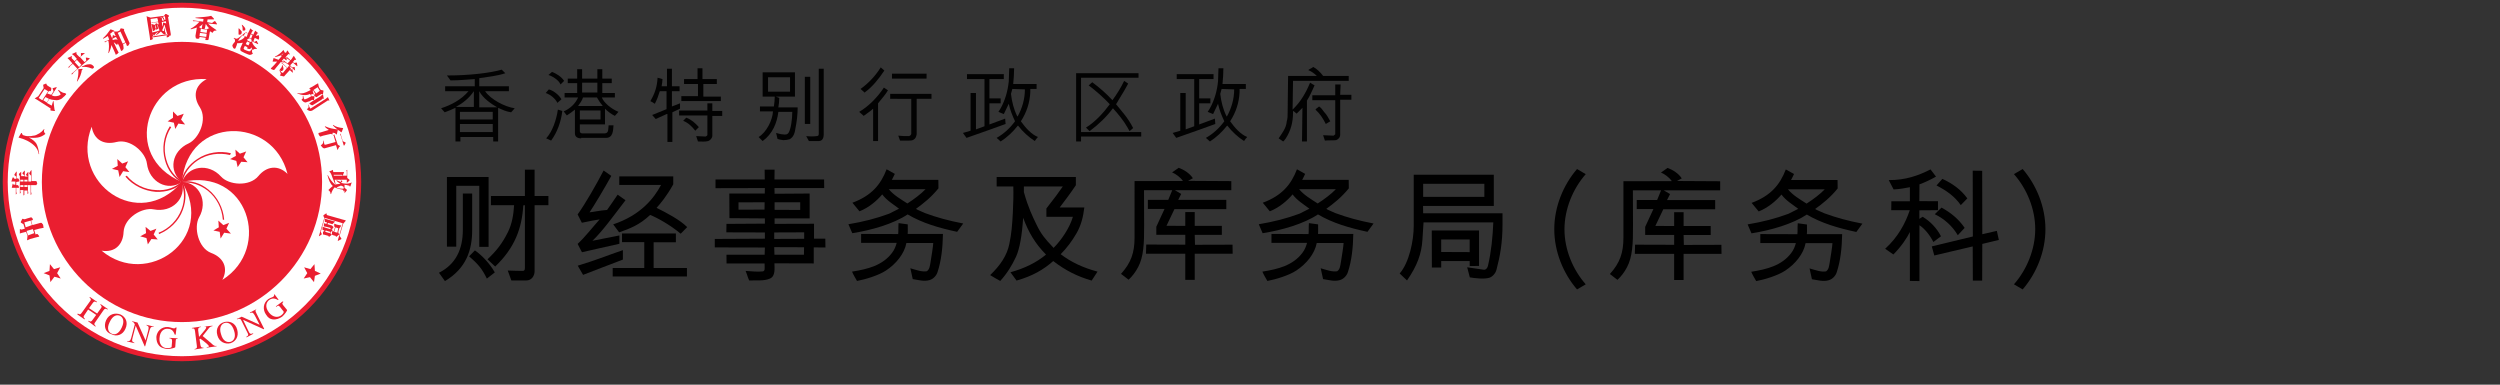 <?xml version="1.0" encoding="utf-8"?>
<!-- Generator: Adobe Illustrator 16.0.0, SVG Export Plug-In . SVG Version: 6.00 Build 0)  -->
<!DOCTYPE svg PUBLIC "-//W3C//DTD SVG 1.1//EN" "http://www.w3.org/Graphics/SVG/1.1/DTD/svg11.dtd">
<svg version="1.1" id="Layer_1" xmlns="http://www.w3.org/2000/svg" xmlns:xlink="http://www.w3.org/1999/xlink" x="0px" y="0px"
	 width="456.354px" height="70.223px" viewBox="0 0 456.354 70.223" enable-background="new 0 0 456.354 70.223"
	 xml:space="preserve">
<rect x="0" y="0" width="456.354" height="70.223" fill="#333333" stroke="none"/>
<g>
	<g>
		<path fill="#EA1E30" stroke="#EA1E30" stroke-miterlimit="10" d="M33.217,1C15.428,1,1,15.427,1,33.217s14.43,32.22,32.219,32.22
			c17.79,0,32.217-14.43,32.217-32.22C65.434,15.427,51.006,1,33.217,1L33.217,1z"/>
		<path fill="#FFFFFF" d="M33.217,65.025c-17.545,0-31.809-14.266-31.809-31.81c0-17.543,14.264-31.807,31.809-31.807
			c17.543,0,31.807,14.264,31.807,31.807C65.025,50.76,50.76,65.025,33.217,65.025L33.217,65.025z"/>
		<path fill="#EA1E30" d="M33.217,58.795c14.1,0,25.575-11.479,25.575-25.578S47.316,7.642,33.217,7.642
			c-14.102,0-25.576,11.477-25.576,25.575C7.641,47.317,19.116,58.795,33.217,58.795L33.217,58.795z"/>
		<path fill="#FFFFFF" d="M33.217,33.217c-11.313-4.754-6.313-19.51,4.509-18.771c-2.213,1.146-2.542,3.198-1.229,5.164
			c1.396,2.215-0.165,5.657-2.05,6.56C31.331,27.56,30.676,31.25,33.217,33.217L33.217,33.217z"/>
		<path fill="#FFFFFF" d="M33.217,33.217c-8.034,9.265-20.494,0-16.479-10.082c0.409,2.459,2.295,3.361,4.509,2.787
			c2.541-0.655,5.328,1.886,5.574,3.936C27.233,33.217,30.594,35.021,33.217,33.217L33.217,33.217z"/>
		<path fill="#FFFFFF" d="M33.217,33.217c6.312,10.494-6.395,19.512-14.675,12.543c2.459,0.41,3.937-1.146,4.019-3.441
			c0.164-2.623,3.441-4.509,5.492-4.101C31.413,38.874,34.036,36.251,33.217,33.217L33.217,33.217z"/>
		<path fill="#FFFFFF" d="M33.217,33.217c11.969-2.786,16.559,12.053,7.378,17.871c1.146-2.213,0.164-4.098-2.052-4.918
			c-2.377-0.9-3.194-4.673-2.213-6.477C38.054,36.742,36.331,33.299,33.217,33.217L33.217,33.217z"/>
		<path fill="#FFFFFF" d="M33.217,33.217c1.064-12.215,16.641-12.051,19.265-1.475c-1.722-1.724-3.854-1.396-5.328,0.408
			c-1.64,1.969-5.411,1.642-6.804,0.083C38.054,29.692,34.282,30.265,33.217,33.217L33.217,33.217z"/>
		<polygon fill="#EA1E30" points="32.562,22.56 31.988,23.544 31.741,22.396 30.594,22.15 31.577,21.495 31.577,20.347 
			32.398,21.166 33.545,20.756 33.054,21.823 33.79,22.724 		"/>
		<polygon fill="#EA1E30" points="22.889,30.512 23.625,31.414 22.479,31.25 21.823,32.315 21.576,31.086 20.429,30.84 
			21.494,30.265 21.412,29.036 22.315,29.856 23.379,29.446 		"/>
		<polygon fill="#EA1E30" points="27.479,42.153 28.544,41.743 28.053,42.809 28.79,43.711 27.643,43.629 26.987,44.612 
			26.74,43.465 25.593,43.135 26.658,42.563 26.576,41.416 		"/>
		<polygon fill="#EA1E30" points="39.94,41.497 39.858,40.267 40.759,41.087 41.824,40.677 41.332,41.743 42.153,42.644 
			40.923,42.48 40.267,43.547 40.104,42.317 38.955,42.07 		"/>
		<polygon fill="#EA1E30" points="43.137,29.365 41.989,29.036 43.054,28.463 42.973,27.314 43.792,28.052 44.941,27.643 
			44.448,28.709 45.186,29.609 44.037,29.529 43.383,30.512 		"/>
		<path fill="#EA1E30" d="M33.298,33.052c-1.394-0.736-2.459-2.131-2.949-3.934c-0.574-1.97-0.246-4.183,0.899-5.902l-0.246-0.165
			c-1.146,1.805-1.476,4.02-0.9,6.147c0.492,1.887,1.64,3.361,3.113,4.1L33.298,33.052L33.298,33.052z"/>
		<path fill="#EA1E30" d="M33.136,33.135c-1.066,1.066-2.788,1.724-4.675,1.56c-2.049-0.082-4.017-1.065-5.326-2.625l-0.246,0.166
			c1.393,1.64,3.441,2.623,5.572,2.787c1.888,0.082,3.689-0.491,4.839-1.641L33.136,33.135L33.136,33.135z"/>
		<path fill="#EA1E30" d="M33.054,33.299c0.654,1.396,0.735,3.197,0.082,4.919c-0.738,1.969-2.295,3.525-4.184,4.264l0.083,0.247
			c1.967-0.819,3.607-2.378,4.345-4.429c0.656-1.804,0.656-3.688-0.08-5.165L33.054,33.299L33.054,33.299z"/>
		<path fill="#EA1E30" d="M33.217,33.382c1.558-0.247,3.277,0.327,4.673,1.395c1.639,1.313,2.623,3.197,2.787,5.329h0.244
			c-0.162-2.132-1.229-4.183-2.867-5.493c-1.478-1.229-3.279-1.723-4.918-1.478L33.217,33.382L33.217,33.382z"/>
		<path fill="#EA1E30" d="M42.153,27.969c-2.049-0.491-4.345-0.163-6.148,1.065c-1.64,1.065-2.706,2.624-2.949,4.181l0.246,0.082
			c0.244-1.557,1.312-3.032,2.785-4.017c1.724-1.147,3.854-1.477,5.903-0.983L42.153,27.969L42.153,27.969z"/>
		<polygon fill="#EA1E30" points="10.427,49.859 11.083,50.843 9.936,50.514 9.198,51.498 9.033,50.269 7.968,49.859 9.033,49.449 
			9.115,48.219 9.854,49.122 11.001,48.793 		"/>
		<polygon fill="#EA1E30" points="56.089,49.859 55.433,50.843 56.58,50.596 57.319,51.498 57.483,50.35 58.548,49.94 
			57.483,49.449 57.401,48.219 56.662,49.122 55.516,48.793 		"/>
		<path fill="#EA1E30" d="M14.198,57.236c0.41,0.246,0.492,0.164,0.737-0.161l1.476-2.052c0.246-0.325,0.246-0.41-0.082-0.735
			l0.082-0.082l1.313,0.899l-0.082,0.082c-0.41-0.246-0.492-0.164-0.738,0.164l-0.656,0.901l1.478,0.981l0.654-0.899
			c0.246-0.328,0.246-0.41-0.083-0.737l0.083-0.082l1.313,0.901L19.61,56.5c-0.41-0.246-0.492-0.164-0.738,0.164l-1.475,2.131
			c-0.247,0.328-0.247,0.41,0.082,0.738l-0.082,0.082l-1.313-0.984l0.082-0.082c0.409,0.246,0.492,0.164,0.737-0.164l0.656-0.901
			L16.084,56.5l-0.654,0.981c-0.246,0.328-0.246,0.41,0.083,0.737l-0.083,0.082L14.116,57.4L14.198,57.236L14.198,57.236z"/>
		<path fill="#EA1E30" d="M19.363,58.467c0.574-1.229,1.722-1.393,2.624-1.065c0.902,0.41,1.476,1.396,0.902,2.625
			c-0.492,1.146-1.642,1.476-2.542,0.983C19.281,60.679,18.87,59.615,19.363,58.467L19.363,58.467z M22.232,59.779
			c0.574-1.229,0.165-1.887-0.327-2.133c-0.574-0.246-1.312-0.08-1.885,1.147c-0.575,1.147-0.247,1.886,0.409,2.131
			C20.92,61.172,21.657,61.01,22.232,59.779L22.232,59.779z"/>
		<path fill="#EA1E30" d="M28.053,59.698c-0.328-0.082-0.574-0.082-0.738,0.573l-0.82,2.948h-0.082l-1.64-3.77l0,0l-0.574,2.213
			c-0.164,0.573-0.082,0.737,0.329,0.901v0.082l-1.313-0.328v-0.082c0.41,0.082,0.574,0,0.738-0.573l0.656-2.459
			c-0.164-0.328-0.246-0.41-0.492-0.492V58.63l0.984,0.246l1.475,3.279l0,0l0.492-1.886c0.164-0.655,0-0.737-0.328-0.901v-0.082
			l1.313,0.328V59.698L28.053,59.698z"/>
		<path fill="#EA1E30" d="M32.48,61.828c-0.247,0-0.41,0-0.41,0.409l-0.082,1.146c0,0.084-0.82,0.33-1.476,0.33
			c-0.574-0.084-1.229-0.246-1.56-0.739c-0.246-0.326-0.409-0.735-0.409-1.476c0.082-0.983,0.901-1.885,2.133-1.804
			c0.572,0.082,0.818,0.246,1.064,0.246c0.082,0,0.246,0,0.328-0.164h0.164l-0.164,1.312h-0.164
			c-0.164-0.409-0.41-1.063-1.229-1.063c-0.574-0.082-1.477,0.246-1.559,1.722c-0.082,1.065,0.492,1.803,1.396,1.803
			c0.408,0,0.818-0.08,0.818-0.243l0.082-0.983c0-0.492-0.082-0.492-0.492-0.574v-0.082l1.478,0.082L32.48,61.828L32.48,61.828z"/>
		<path fill="#EA1E30" d="M37.235,59.615l1.558-0.164v0.082c-0.328,0.082-0.49,0.082-0.818,0.571l-0.983,1.229l1.557,1.313
			c0.41,0.41,0.657,0.571,0.984,0.492v0.079l-1.803,0.248v-0.084c0.328-0.079,0.41-0.079,0.41-0.164
			c0-0.161-0.656-0.735-0.902-0.899l-0.656-0.491l-0.164,0.082l0.164,1.063c0.082,0.409,0.164,0.493,0.574,0.493v0.08l-1.64,0.246
			v-0.08c0.408-0.084,0.49-0.166,0.408-0.655l-0.326-2.623c-0.082-0.492-0.164-0.492-0.574-0.492V59.86l1.639-0.245v0.079
			c-0.41,0.084-0.492,0.166-0.492,0.576l0.163,1.23c1.148-1.312,1.313-1.558,1.313-1.722C37.646,59.615,37.481,59.615,37.235,59.615
			L37.235,59.615L37.235,59.615z"/>
		<path fill="#EA1E30" d="M39.694,61.254c-0.41-1.312,0.328-2.213,1.229-2.459c0.901-0.246,2.051,0.082,2.379,1.396
			c0.326,1.229-0.247,2.132-1.229,2.459C41.087,62.894,40.022,62.402,39.694,61.254L39.694,61.254z M42.727,60.351
			c-0.41-1.312-1.148-1.558-1.724-1.394c-0.572,0.164-1.064,0.819-0.654,2.051c0.328,1.229,1.063,1.558,1.722,1.394
			C42.645,62.238,43.137,61.582,42.727,60.351L42.727,60.351z"/>
		<path fill="#EA1E30" d="M46.989,56.336c-0.328,0.164-0.491,0.328-0.164,0.899l1.396,2.789l-0.083,0.08l-3.771-1.722l0,0
			l0.983,2.052c0.247,0.573,0.41,0.573,0.818,0.409l0.082,0.08l-1.229,0.656l-0.08-0.081c0.409-0.246,0.492-0.328,0.164-0.899
			l-1.147-2.298c-0.328-0.161-0.41-0.161-0.654,0l-0.082-0.081l0.899-0.41l3.279,1.478l0,0l-0.901-1.722
			c-0.328-0.573-0.492-0.573-0.818-0.409l-0.082-0.082l1.229-0.656L46.989,56.336L46.989,56.336z"/>
		<path fill="#EA1E30" d="M51.743,55.105c-0.164,0.166-0.328,0.246-0.082,0.574l0.737,0.901c0.082,0.082-0.41,0.817-0.902,1.229
			c-0.491,0.33-1.063,0.573-1.722,0.491c-0.492-0.082-0.819-0.245-1.229-0.901c-0.572-0.817-0.572-2.049,0.41-2.787
			c0.492-0.325,0.819-0.325,0.984-0.489c0,0,0.164-0.166,0.082-0.328l0.082-0.082l0.738,0.983l-0.082,0.08
			c-0.41-0.245-0.984-0.489-1.642,0c-0.41,0.328-0.899,1.147,0,2.298c0.656,0.817,1.56,0.981,2.214,0.491
			c0.328-0.246,0.574-0.573,0.41-0.739l-0.574-0.736c-0.326-0.409-0.408-0.327-0.735-0.082l-0.083-0.082l1.229-0.901L51.743,55.105
			L51.743,55.105z"/>
		<path fill="#EA1E30" d="M7.886,41.087c0-0.081-0.082-0.164-0.164-0.245c-0.082-0.164-0.165-0.164-0.165-0.164s-0.082,0-0.164,0
			l-0.574,0.164l-0.902,0.245l0,0l0,0l-0.244-0.82l0,0l0,0l0.246-0.082c0.083,0,0.083-0.081,0.083-0.164
			c0-0.082-0.083-0.163-0.164-0.246c-0.082-0.081-0.164-0.164-0.244-0.081l-0.574,0.164l-0.492,0.163c-0.082,0-0.246,0-0.328-0.082
			c0,0,0,0-0.082,0c0,0,0,0-0.082,0.082l-0.246,0.491v0.082c0,0,0,0,0.082,0.082l0.41,0.245l0,0l0,0l0.246,0.82l0,0l0,0
			l-0.574,0.164c-0.082,0-0.164,0-0.246-0.081c0,0,0,0-0.083,0l0,0v0.817c0.083-0.081,0.246-0.081,0.492-0.164l0.656-0.163l0,0l0,0
			l0.246,0.736l0,0l0,0l-0.082,0.82c0.164-0.083,0.409-0.164,0.574-0.246l0.899-0.245l0.656-0.165h0.082c0,0,0,0,0-0.082
			s-0.082-0.162-0.165-0.245c-0.082-0.163-0.164-0.163-0.164-0.163s-0.082,0-0.164,0l-0.162,0.084l0,0l0,0L6.246,41.99l0,0l0,0
			l0.902-0.246l0.819-0.164C7.886,41.252,7.886,41.169,7.886,41.087C7.968,41.169,7.968,41.169,7.886,41.087L7.886,41.087z
			 M4.689,41.497L4.689,41.497L4.689,41.497l-0.246-0.9l0,0l0,0l1.148-0.328l0,0l0,0l0.244,0.818l0,0l0,0L4.689,41.497L4.689,41.497
			z M6.246,42.563L6.246,42.563L6.246,42.563L5.1,42.973l0,0l0,0l-0.246-0.82l0,0l0,0l1.146-0.326l0,0l0,0L6.246,42.563
			L6.246,42.563z"/>
		<path fill="#FFFFFF" d="M3.048,35.43L3.048,35.43L3.048,35.43L3.048,35.43L3.048,35.43z"/>
		<path fill="#EA1E30" d="M5.263,35.267L5.263,35.267C5.181,35.267,5.181,35.267,5.263,35.267L5.263,35.267L5.263,35.267z"/>
		<path fill="#FFFFFF" d="M5.836,35.43L5.836,35.43L5.836,35.43L5.836,35.43L5.836,35.43z"/>
		<path fill="#FFFFFF" d="M4.526,35.594L4.526,35.594L4.526,35.594L4.526,35.594L4.526,35.594z"/>
		<path fill="#EA1E30" d="M3.787,35.267L3.787,35.267L3.787,35.267L3.787,35.267L3.787,35.267z"/>
		<path fill="#EA1E30" d="M2.394,33.627L2.394,33.627L2.394,33.627z"/>
		<path fill="#EA1E30" d="M2.476,33.627L2.476,33.627L2.476,33.627z"/>
		<path fill="#EA1E30" d="M2.968,31.25L2.968,31.25L2.968,31.25z"/>
		<path fill="#EA1E30" d="M3.459,33.135C3.541,33.135,3.541,33.052,3.459,33.135c0.082-0.162,0.082-0.245,0-0.325
			c0-0.083-0.082-0.166-0.082-0.166l-0.082-0.081H3.048l0,0l0,0v-1.229l0,0l0,0c0,0,0,0-0.08,0L2.64,31.826c0,0,0,0,0,0.081
			c0,0,0,0,0,0.083l0.328,0.245l0,0l0,0v0.408l0,0l0,0H2.64l0,0l0,0L2.475,32.4c0,0,0,0-0.082,0c0,0,0,0-0.082,0l-0.246,0.735
			c0.082,0,0.409,0,0.409,0h0.328l0,0l0,0v0.574l0,0l0,0H2.476l0,0l0,0c-0.082-0.082-0.082-0.164-0.082-0.164l0,0H2.312
			l-0.164,0.738c0.082,0,0.41,0,0.41,0h0.328l0,0l0,0v1.229l0.164-0.165c0-0.164-0.082-0.245-0.082-0.327v-0.737l0,0l0,0h0.244
			h0.246l0,0c0,0,0,0,0-0.082s0-0.164-0.082-0.246c-0.082-0.163-0.082-0.163-0.082-0.163H3.213H2.968l0,0l0,0v-0.575l0,0l0,0
			L3.459,33.135L3.459,33.135z"/>
		<path fill="#EA1E30" d="M2.394,32.398L2.394,32.398L2.394,32.398z"/>
		<path fill="#EA1E30" d="M4.362,31.168L4.362,31.168L4.362,31.168z"/>
		<path fill="#EA1E30" d="M6.739,33.299c0-0.082-0.082-0.246-0.164-0.246h-0.41h-0.41l0,0l0,0v-1.967l0,0c0,0,0,0-0.082,0
			l-0.326,0.492c0,0,0,0,0,0.082c0,0,0,0,0,0.082l0.326,0.325l0,0l0,0v1.065l0,0l0,0H5.181l0,0l0,0v-1.721l0,0l0,0c0,0,0,0-0.082,0
			l-0.328,0.41v0.08c0,0,0,0,0,0.083l0.328,0.246l0,0l0,0l0,0l0,0l0,0H4.526l0,0l0,0V31.25c0-0.082,0-0.082,0-0.082s0,0-0.082,0
			l-0.328,0.41c0,0,0,0,0,0.082c0,0,0,0,0,0.082l0.328,0.245l0,0l0,0v0.163l0,0l0,0H3.869l0,0l0,0v-0.736c0-0.082,0-0.082,0-0.082
			l0,0l-0.41,0.41c0,0,0,0,0,0.082c0,0,0,0,0,0.081l0.164,0.245l0,0l0,0v3.197l0.164-0.164c0-0.081-0.082-0.245-0.082-0.327v-0.164
			l0,0l0,0H4.28l0,0l0,0v0.983l0.164-0.083c0-0.163,0-0.326,0-0.409v-0.409l0,0l0,0h0.574l0,0l0,0v0.655l0.164-0.163
			c0-0.164-0.082-0.328-0.082-0.492v-0.982l0,0l0,0h0.492l0,0l0,0v1.803l0.162-0.163c0-0.163-0.082-0.327-0.082-0.409v-1.229l0,0
			l0,0h0.492h0.41c0.082,0,0.082,0,0.082,0s0,0,0-0.083C6.821,33.627,6.821,33.463,6.739,33.299L6.739,33.299z M3.705,33.135V32.81
			l0,0l0,0H4.28l0,0l0,0v0.325l0,0l0,0H3.705L3.705,33.135L3.705,33.135L3.705,33.135z M4.28,34.119H3.705l0,0l0,0v-0.328l0,0l0,0
			H4.28l0,0l0,0V34.119L4.28,34.119L4.28,34.119L4.28,34.119z M4.444,33.135V32.81l0,0l0,0h0.574l0,0l0,0v0.325l0,0l0,0H4.444
			L4.444,33.135L4.444,33.135L4.444,33.135z M5.017,34.119H4.444l0,0l0,0v-0.328l0,0l0,0h0.574l0,0l0,0L5.017,34.119L5.017,34.119
			L5.017,34.119L5.017,34.119z"/>
		<path fill="#EA1E30" d="M5.263,25.101L5.263,25.101L5.263,25.101c0.572,0.082,1.146,0.082,1.639,0s0.984-0.328,1.394-0.656
			c-0.244-0.245-0.326-0.49-0.244-0.736c0,0,0-0.083,0.08-0.083l-0.08-0.081c-0.246,0.247-0.41,0.491-0.574,0.574
			c-0.164,0.163-0.328,0.246-0.656,0.408C6.574,24.691,6.246,24.773,6,24.773c-0.246,0.082-0.572,0.082-0.9,0.082
			s-0.574-0.082-0.819-0.164c-0.083,0-0.165-0.082-0.247-0.246c0-0.163-0.082-0.163-0.082-0.163h-0.08l-0.492,0.819
			c0.082,0,0.164,0.082,0.246,0.082c0.328,0.082,0.82,0.246,1.313,0.491c0.492,0.246,0.981,0.574,1.393,0.984
			c0.411,0.409,0.656,0.899,0.738,1.475h0.082c-0.085-0.737-0.249-1.393-0.495-1.883C6.41,25.84,5.918,25.429,5.263,25.101
			L5.263,25.101L5.263,25.101L5.263,25.101L5.263,25.101z"/>
		<path fill="#EA1E30" d="M9.362,20.427L9.362,20.427L9.362,20.427z"/>
		<path fill="#EA1E30" d="M10.182,16.084L10.182,16.084L10.182,16.084z"/>
		<path fill="#EA1E30" d="M12.067,17.149c0-0.081,0-0.081-0.082-0.081c0,0-0.082,0-0.164-0.082c-0.246,0-0.574-0.163-0.82-0.327
			c-0.082-0.082-0.164-0.164-0.328-0.246l-0.08,0.082c0.162,0.164,0.326,0.409,0.49,0.737l0,0l0,0l0,0
			c-0.083,0.081-0.165,0.164-0.41,0.246c-0.245,0.081-0.49,0.081-0.654,0.081c-0.247,0-0.41-0.081-0.574-0.163l0,0l0,0L10.345,16
			c0-0.082,0-0.082,0-0.082s0,0-0.082,0s-0.574,0.164-0.574,0.164h-0.08c0,0,0,0,0,0.082l0,0l0,0l0.164,0.492l0,0l0,0l-0.41,0.655
			l0,0l0,0c-0.246-0.081-0.492-0.164-0.738-0.245l0,0l0,0l0.328-0.491l0,0l0,0l0.164,0.082c0,0,0.082,0,0.164-0.082
			c0-0.082,0.083-0.164,0.083-0.328s0-0.246-0.083-0.246l-0.41-0.245l-0.246-0.165c-0.082-0.081-0.082-0.164-0.164-0.245l0,0l0,0
			c0,0,0,0,0-0.083H8.378L7.97,15.426c0,0-0.082,0-0.082,0.083v0.081l0.082,0.492l0,0l0,0l-0.984,1.477l0,0l0,0l-0.656,0.409
			c0.164,0.083,0.328,0.163,0.574,0.327l2.295,1.478c0.082,0.082,0.082,0.082,0,0.245c0,0.083,0,0.083,0,0.083s0,0,0.082,0.081
			l0.656,0.083h0.082v-0.083c-0.082-0.081-0.082-0.409-0.165-0.9l-0.082-0.82H9.69c-0.082,0.246-0.164,0.574-0.246,0.82l0,0l0,0
			l-0.902-0.492l0,0l0,0l0.492-0.736l0,0l0,0c0.164,0.08,0.41,0.163,0.574,0.163c0.246,0,0.492,0.081,0.738,0.081
			s0.49-0.081,0.654-0.164c0.246-0.08,0.41-0.245,0.574-0.409c0.164-0.163,0.328-0.244,0.328-0.326l0.082-0.083
			C12.067,17.313,12.067,17.232,12.067,17.149L12.067,17.149z M7.723,18.297L7.723,18.297l-0.656-0.409l0,0l0,0l1.063-1.64l0,0l0,0
			l0.656,0.41l0,0l0,0L7.723,18.297L7.723,18.297L7.723,18.297z M8.951,18.052l-0.41,0.654l0,0l0,0l-0.654-0.41l0,0l0,0l0.408-0.573
			l0,0l0,0C8.46,17.805,8.623,17.885,8.951,18.052L8.951,18.052L8.951,18.052L8.951,18.052z"/>
		<path fill="#EA1E30" d="M13.87,9.443L13.87,9.443L13.87,9.443z"/>
		<path fill="#EA1E30" d="M16.411,10.674L16.411,10.674C16.411,10.592,16.411,10.592,16.411,10.674
			C16.411,10.592,16.411,10.592,16.411,10.674c-0.082-0.082-0.656-0.164-0.656-0.164s0,0-0.082,0v0.083l0.082,0.491l0,0l0,0
			l-0.326,0.247l0,0l0,0l-0.82-0.903l0,0l0,0l0.902-0.736l0,0l0,0c0,0,0,0-0.083,0h-0.575c0,0,0,0-0.082,0c0,0,0,0,0,0.083l0,0l0,0
			v0.491l0,0l0,0l-0.246,0.164l0,0l0,0l-0.492-0.492c-0.08-0.085-0.08-0.166-0.08-0.248s0-0.082,0-0.164c0,0,0,0-0.082,0
			l-0.737,0.327c0.08,0.083,0.163,0.165,0.408,0.329l0.492,0.573l0,0l0,0l-0.41,0.41l0,0l0,0l-0.49-0.492
			c-0.082-0.082-0.082-0.164,0-0.327c0,0,0,0,0-0.083h-0.082l-0.737,0.328c0.082,0.082,0.164,0.164,0.327,0.328l0.572,0.655l0,0l0,0
			l-0.818,0.738h0.246c0.083-0.166,0.165-0.247,0.247-0.33l0.408-0.326l0,0l0,0l0.819,0.9l0,0l0,0L12.97,13.54h0.246
			c0.081-0.082,0.162-0.246,0.244-0.328L16.411,10.674L16.411,10.674z M13.624,11.33L13.624,11.33L13.624,11.33l0.41-0.41l0,0l0,0
			l0.82,0.9l0,0l0,0l-0.41,0.41l0,0l0,0L13.624,11.33L13.624,11.33z"/>
		<path fill="#EA1E30" d="M15.019,12.558l-0.738,0.083c0.082,0.654,0,1.395-0.246,2.212h0.082c0.492-0.735,0.738-1.476,0.819-2.049
			l0,0l0,0l0.165-0.163C15.101,12.641,15.101,12.641,15.019,12.558L15.019,12.558L15.019,12.558z"/>
		<path fill="#EA1E30" d="M17.15,12.231c0-0.083-0.082-0.164-0.164-0.247c-0.164-0.163-0.41-0.326-0.819-0.243
			c-0.328,0-0.736,0.163-1.229,0.407v0.083c0.574-0.083,1.146,0,1.722,0.246c0.164,0.081,0.246,0.081,0.328,0
			C17.15,12.394,17.15,12.314,17.15,12.231L17.15,12.231z"/>
		<path fill="#EA1E30" d="M19.116,7.722L19.116,7.722L19.116,7.722L19.116,7.722L19.116,7.722z"/>
		<path fill="#EA1E30" d="M21.084,9.853L21.084,9.853L21.084,9.853z"/>
		<path fill="#EA1E30" d="M23.625,7.804l-0.328-0.738L22.643,5.59c0-0.083,0-0.165,0-0.165c0-0.082,0.082-0.082,0-0.082
			c0,0,0,0-0.082-0.083l-0.41-0.08c-0.082,0-0.082,0-0.082,0s-0.082,0-0.082,0.08l0,0l0,0l-0.164,0.332l0,0l0,0l-0.41,0.164l0,0l0,0
			h-0.656c0.082,0.082,0.164,0.245,0.164,0.41l0.164,0.328v0.081h-0.082L20.675,6.41c-0.082,0-0.082,0-0.082,0s0,0,0,0.083
			L20.51,6.903l0,0l0,0h-0.082l0,0l0,0L20.1,6.165l0,0l0,0C20.346,6,20.428,5.919,20.51,5.836c0.083-0.081,0.083-0.081,0.083-0.081
			s0.082,0,0.162,0c0.082,0,0.082,0,0.082-0.083v-0.08l0,0l-0.654-0.248c-0.41,0.574-0.82,1.148-1.396,1.64l0.082,0.083
			c0.328-0.164,0.574-0.327,0.82-0.492l0,0l0,0l0.246,0.655l0,0l0,0l-0.901,0.41l0.164,0.082c0.164-0.082,0.246-0.164,0.328-0.245
			l0.246-0.083l0,0l0,0c0.164,0.655,0.164,1.395,0,2.295h0.082c0.246-0.491,0.41-0.983,0.492-1.477l0,0l0,0l0,0l0,0l0,0l0.49,1.064
			l0.246,0.574v0.083c0,0,0.083,0.083,0.165,0c0.082,0,0.164-0.083,0.246-0.164c0.082-0.164,0.164-0.164,0.164-0.164v-0.08
			l-0.082-0.083l-0.328-0.654l-0.49-1.065l0,0l0,0l0,0l0,0l0,0c0,0,0.081,0.083,0.162,0.083c0.082,0.083,0.164,0.163,0.246,0.245
			c0.082,0.081,0.164,0.164,0.246,0.081l0.082-0.081c0-0.083,0-0.083,0-0.163l0,0l0,0l0,0l0,0l0,0l0.328,0.654l0.246,0.656
			c0,0.082,0.082,0.082,0.082,0.082s0,0,0.082,0c0.083,0,0.083-0.082,0.165-0.164c0.082-0.081,0.164-0.164,0.164-0.246
			c0-0.081,0-0.081,0-0.164L22.48,8.051l0,0l0,0l0.492-0.245l0,0l0,0l0.164,0.49c0,0,0,0.083,0.082,0.083c0,0,0,0,0.082,0
			c0.081,0,0.164-0.083,0.245-0.247C23.625,7.968,23.707,7.887,23.625,7.804L23.625,7.804z M21.494,7.313L21.494,7.313L21.494,7.313
			L21.494,7.313c-0.164-0.165-0.41-0.165-0.899,0l0,0l0,0l-0.083-0.246l0,0l0,0l0.654-0.327l0,0l0,0L21.494,7.313L21.494,7.313
			L21.494,7.313L21.494,7.313z M22.889,7.722l-0.492,0.245l0,0l0,0L21.494,6l0,0l0,0l0.492-0.245l0,0l0,0L22.889,7.722L22.889,7.722
			L22.889,7.722L22.889,7.722z"/>
		<path fill="#EA1E30" d="M20.675,6.41L20.675,6.41L20.675,6.41z"/>
		<path fill="#EA1E30" d="M31.167,6.165l-0.49-3.034l0,0l0,0l0.165-0.164V2.885c0,0,0-0.083-0.082-0.083l-0.41-0.245h-0.082h-0.082
			l-0.247,0.328l0,0l0,0L27.48,3.213l0,0l0,0l-0.738-0.246c0.083,0.246,0.083,0.41,0.083,0.492l0.492,3.114L27.4,7.229v0.083h0.082
			c0.082,0,0.164-0.083,0.246-0.083c0.164-0.083,0.164-0.083,0.164-0.164V6.984L27.81,6.656l0,0l0,0l2.624-0.41l0,0l0,0V6.41V6.74
			c0,0,0,0,0,0.081h0.082c0,0,0.082,0,0.246-0.081c0.164-0.083,0.164-0.165,0.164-0.246C31.249,6.656,31.167,6.165,31.167,6.165
			L31.167,6.165z M30.267,3.87L30.267,3.87l0.082,0.408l0,0l0,0l-0.574-0.163c0,0.328-0.082,0.573-0.082,0.737l0,0l0,0l0,0l0,0l0,0
			c-0.082-0.082-0.082-0.409-0.164-0.818l0,0l0,0L30.267,3.87L30.267,3.87L30.267,3.87z M29.693,3.05l0.41-0.083l0,0l0,0
			l0.083,0.574v0.083h-0.083l-0.164-0.083l0,0l0,0c0-0.082,0-0.082,0-0.164c0-0.081-0.082-0.164-0.164-0.164
			C29.857,3.131,29.775,3.131,29.693,3.05L29.693,3.05L29.693,3.05L29.693,3.05L29.693,3.05L29.693,3.05L29.693,3.05z M29.118,3.214
			L29.118,3.214L29.118,3.214L29.118,3.214l0.41-0.083h0.083v0.083l0,0c0.082,0.083,0.164,0.164,0.164,0.246
			s0.082,0.164,0.164,0.164l0,0l0,0l-0.082,0.164l0,0l0,0h-0.246l0,0l0,0l-0.083-0.41l0,0l0,0c0.083-0.081,0.083-0.081,0.083-0.164
			l0,0H29.118L29.118,3.214L29.118,3.214L29.118,3.214z M27.561,4.115L27.479,3.46l0,0l0,0l1.229-0.164l0,0l0,0l0.082,0.245
			l0.082,0.41l0,0l0,0L27.561,4.115L27.561,4.115L27.561,4.115L27.561,4.115z M30.594,6.41L27.971,6.82l0,0l0,0l-0.083-0.654l0,0
			l0,0l0,0l0,0l0,0c0,0.081,0.083,0.081,0.083,0.164c0.082,0.081,0.082,0.164,0.082,0.164s0,0,0.082,0c0,0,0.082,0,0.082-0.083
			c0-0.082,0.08-0.164,0.162-0.245l0.656-0.493v-0.08c-0.41,0.164-0.818,0.245-1.229,0.328l0,0l0,0l-0.246-1.722V4.115h0.082
			l0.082,0.083c0.164-0.083,0.247-0.083,0.328-0.083l0.818-0.081l0,0l0,0l0.082,0.326v0.083h-0.081l-0.246-0.165h-0.082
			c0,0,0,0-0.083,0l0,0l0,0l-0.164,0.247l0,0l0,0h-0.162l0,0l0,0l-0.492-0.165c0,0.083,0.082,0.247,0.082,0.328l0.082,0.493
			l0.082,0.409c0,0.081,0,0.081,0,0.081s0,0,0.083,0c0,0,0.082,0,0.164-0.081C28.218,5.508,28.3,5.508,28.3,5.508s0,0,0-0.083V5.262
			l0,0l0,0h0.08l0,0l0,0v0.163l0,0c0,0,0,0,0.082,0c0,0,0.083,0,0.246-0.082C28.79,5.26,28.872,5.26,28.872,5.18L28.79,4.934
			l-0.082-0.41l0,0l0,0l0.082-0.082l0,0v0.082c0.082,0.41,0.164,0.736,0.328,0.983l0,0l0,0c-0.246,0.328-0.492,0.737-0.818,0.984
			l0,0c0.408-0.164,0.736-0.41,1.063-0.738l0,0l0,0c0.164,0.164,0.247,0.245,0.41,0.41c0.164,0.081,0.246,0.081,0.328,0.081
			c0.083,0,0.165-0.081,0.165-0.164s0-0.083-0.082-0.164c-0.082-0.082-0.082-0.163-0.082-0.327c0-0.083,0-0.329-0.082-0.573l0,0
			c-0.082,0.49-0.082,0.573-0.082,0.573s0,0.081-0.082,0.081h-0.082c0,0-0.082,0-0.164-0.164l0,0l0,0
			c0.082-0.247,0.246-0.49,0.327-0.9l0,0l0,0l0.082-0.083l0,0l0,0L30.594,6.41L30.594,6.41L30.594,6.41L30.594,6.41z M28.544,5.181
			L28.544,5.181h-0.165l0,0l0,0l-0.082-0.574l0,0l0,0h0.082l0,0l0,0L28.544,5.181L28.544,5.181L28.544,5.181z"/>
		<path fill="#EA1E30" d="M28.708,4.198L28.708,4.198L28.708,4.198z"/>
		<path fill="#EA1E30" d="M27.725,4.279L27.725,4.279L27.725,4.279L27.725,4.279L27.725,4.279z"/>
		<path fill="#EA1E30" d="M28.708,4.198L28.708,4.198L28.708,4.198z"/>
		<path fill="#EA1E30" d="M38.955,3.46L38.955,3.46L38.955,3.46z"/>
		<path fill="#EA1E30" d="M37.972,4.279L37.972,4.279L37.972,4.279l1.558,0.165c0.082,0,0.082,0,0.082,0l0,0V4.361l-0.328-0.49
			c0,0,0,0-0.082,0h-0.083l-0.41,0.328l0,0l0,0l-0.9-0.164l0,0l0,0l0.082-0.493l0,0l0,0c0.082,0,0.246,0,0.49,0
			c0.246,0,0.41,0,0.492,0s0.082,0,0.082,0h0.082c0,0,0,0,0-0.082c0,0,0,0,0-0.083l-0.492-0.491
			c-0.572,0.164-1.557,0.245-2.867,0.328v0.083c0.408,0.081,0.9,0.081,1.476,0.164l0,0l0,0l-0.082,0.492l0,0l0,0l-1.886-0.247
			l0.083,0.165c0.082,0,0.246,0,0.491,0l0.654,0.082l0,0l0,0c-0.41,0.491-0.9,0.9-1.64,1.312l0.082,0.083
			c0.574-0.164,0.899-0.246,1.064-0.327l0,0V5.1l-0.082,0.492l-0.163,0.982l0.08,0.409l0,0c0,0,0.083,0,0.165,0.083
			c0.082,0,0.246,0,0.328,0c0.082-0.083,0.164-0.083,0.164-0.083V6.74l0,0l0,0l1.148,0.163l0,0l0,0l-0.08,0.327
			c0,0,0,0.083,0.082,0.083s0.164,0,0.328,0s0.164-0.083,0.164-0.083l0.082-0.41l0.164-0.983c0-0.082,0-0.082,0.082-0.082
			c0.08,0,0.08,0,0.08,0l0,0l0,0C38.627,5.919,38.791,6,38.791,6c0.082-0.164,0.164-0.245,0.246-0.328
			c0.082-0.081,0.165-0.081,0.328-0.081h0.082l0.082-0.083C38.955,5.099,38.381,4.771,37.972,4.279L37.972,4.279z M37.726,6.165
			L37.644,6.74l0,0l0,0l-1.229-0.165l0,0l0,0L36.496,6l0,0l0,0L37.726,6.165L37.726,6.165L37.726,6.165L37.726,6.165z M37.808,5.427
			L37.726,6l0,0l0,0l-1.147-0.164l0,0l0,0l0.082-0.573l0,0l0,0L37.808,5.427L37.808,5.427L37.808,5.427L37.808,5.427z M38.218,5.181
			L38.218,5.181L38.218,5.181L38.218,5.181c-0.164,0-0.164,0-0.164,0l0,0l0,0l0,0l-0.246,0.163l0,0l0,0l-1.148-0.163l0,0l0,0
			l-0.328-0.246l0,0l0,0c0.247-0.164,0.492-0.328,0.657-0.574l0,0l0,0l0,0l0,0l0,0l-0.083,0.328l-0.082,0.574l0,0l0,0
			c0,0,0,0,0.082,0c0.083,0,0.246,0,0.328,0c0.164,0,0.164-0.081,0.164-0.081l0.083-0.41l0.082-0.41l0,0l0,0l0,0l0,0l0,0
			C37.726,4.608,37.89,4.935,38.218,5.181L38.218,5.181L38.218,5.181L38.218,5.181z"/>
		<path fill="#FFFFFF" d="M46.251,9.526L46.251,9.526L46.251,9.526L46.251,9.526L46.251,9.526z"/>
		<path fill="#EA1E30" d="M47.4,6.903L47.4,6.903L47.4,6.903z"/>
		<path fill="#EA1E30" d="M47.236,7.722L47.236,7.722L47.236,7.722z"/>
		<path fill="#EA1E30" d="M47.236,6.493C47.236,6.493,47.236,6.41,47.236,6.493C47.154,6.41,47.154,6.41,47.154,6.41l-0.328,0.164
			l0,0l0,0h-0.082l0,0l0,0l0.164-0.409c0,0,0.082-0.083,0.165-0.083c0.082,0,0.082,0,0.082,0s0,0-0.082-0.083L46.58,5.59
			c0,0.081-0.165,0.328-0.165,0.328l-0.164,0.41l0,0l0,0l-0.408-0.164l0,0l0,0l0.162-0.41c0,0,0.082-0.083,0.164-0.083
			s0.082,0,0.082,0s0,0-0.082-0.081l-0.491-0.41c0,0.08-0.164,0.409-0.164,0.409L45.267,6.08l0,0l0,0l-0.492-0.246L44.859,6
			c0.082,0,0.246,0.083,0.328,0.083h0.082l0,0l0,0L45.023,6.74l0,0l0,0l-0.574-0.246l0,0l0,0l0.328-0.41L44.694,6
			c-0.328,0.246-0.574,0.493-0.901,0.739c-0.328,0.244-0.49,0.327-0.572,0.327s-0.165,0-0.328-0.083
			c-0.082,0-0.082-0.081-0.164-0.081l-0.082,0.081c0.164,0.083,0.246,0.246,0.246,0.329c0,0.082,0,0.164,0,0.245
			c0,0.083-0.082,0.164-0.246,0.329c-0.082,0.163-0.165,0.244-0.165,0.244c-0.082,0.083-0.082,0.247,0,0.41
			c0.083,0.164,0.083,0.247,0.247,0.328c0.164,0.083,0.246,0,0.327-0.245c0.083-0.164,0.083-0.246,0.165-0.41
			c0-0.164,0.082-0.246,0.082-0.326l0,0l0,0c0.326,0,0.654,0,0.899-0.083h0.083v0.083l-0.41,0.9c0,0.081,0,0.164,0,0.327
			s0.164,0.246,0.328,0.327c0.164,0.083,0.328,0.165,0.492,0.247c0.41,0.164,0.738,0.329,0.902,0.329s0.408-0.083,0.572-0.246
			c-0.164-0.164-0.164-0.329-0.164-0.41c0-0.082,0-0.246,0.082-0.327l-0.082-0.083c0,0-0.08,0.083-0.162,0.164
			c-0.082,0.083-0.164,0.163-0.164,0.246c-0.082,0-0.164,0-0.246,0c-0.083,0-0.246-0.083-0.492-0.163
			c-0.247-0.083-0.41-0.164-0.41-0.246c-0.082-0.083-0.082-0.164,0-0.246l0.164-0.328l0,0l0,0l0.492,0.246l0,0l0,0L45.105,8.79l0,0
			c0,0,0,0,0.082,0.081c0.082,0,0.164,0.083,0.328,0.083s0.246-0.083,0.246-0.083l0.082-0.245V8.542v0.083
			c0.082,0.164,0.162,0.328,0.326,0.491c0.164-0.164,0.41-0.246,0.656-0.164l0.082-0.083C46.415,8.46,46.088,8.05,46.008,7.64V7.558
			l0,0l1.064,0.492c0,0,0,0,0.082,0l0,0l0,0l-0.247-0.492c0-0.081,0-0.081,0-0.081s0,0-0.082,0l0,0l0,0l-0.41,0.164l0,0l0,0
			l-0.163-0.083l0,0l0,0l0.247-0.655l0,0l0,0l0.656,0.327c0.082,0,0.082,0,0.082,0l0,0c0,0,0,0,0-0.083
			C47.4,6.903,47.236,6.493,47.236,6.493L47.236,6.493z M43.464,7.477L43.464,7.477L43.464,7.477c0.164-0.329,0.41-0.656,0.82-1.065
			l0,0l0,0v0.083c0.082,0,0.164,0,0.246,0.081l0.164,0.083l0,0l0,0C44.53,7.067,44.037,7.313,43.464,7.477L43.464,7.477z
			 M45.596,7.804l-0.247,0.49l0,0l0,0L44.858,8.05l0,0l0,0l0.246-0.492l0,0l0,0L45.596,7.804L45.596,7.804L45.596,7.804
			L45.596,7.804z M45.923,7.23c0,0.164,0,0.247,0,0.41l0,0l0,0h-0.244l0,0l0,0l-0.492-0.246l0,0l0,0L45.104,7.23l0,0l0,0
			c0,0,0.082-0.083,0.41-0.246l0,0l0,0L45.923,7.23L45.923,7.23L45.923,7.23L45.923,7.23z M46.087,6.41l-0.244,0.655l0,0l0,0
			l-0.328-0.164l0,0l0,0l0.246-0.656l0,0l0,0L46.087,6.41L46.087,6.41L46.087,6.41L46.087,6.41z"/>
		<path fill="#EA1E30" d="M44.284,5.262c0,0.163,0,0.328,0.082,0.328s0.164,0,0.246,0c0.082-0.083,0.164-0.083,0.164-0.165
			c0.083-0.163-0.082-0.49-0.574-0.9H44.12l0.082,0.246C44.284,4.935,44.284,5.099,44.284,5.262L44.284,5.262z"/>
		<path fill="#EA1E30" d="M43.546,5.837c0,0.329,0,0.41,0,0.41c0,0.083,0.082,0.083,0.082,0.083c0.083,0,0.164,0,0.246,0
			c0.082-0.083,0.164-0.164,0.246-0.246c0-0.083,0-0.164,0-0.328c-0.082-0.083-0.246-0.329-0.492-0.573h-0.082
			C43.546,5.427,43.546,5.673,43.546,5.837L43.546,5.837z"/>
		<path fill="#FFFFFF" d="M53.957,12.804L53.957,12.804L53.957,12.804z"/>
		<path fill="#EA1E30" d="M53.384,13.379L53.384,13.379L53.384,13.379z"/>
		<path fill="#FFFFFF" d="M54.121,10.756L54.121,10.756L54.121,10.756z"/>
		<path fill="#FFFFFF" d="M54.284,11.984L54.284,11.984L54.284,11.984z"/>
		<path fill="#EA1E30" d="M54.203,11.493C54.203,11.493,54.203,11.411,54.203,11.493c-0.082-0.083-0.082-0.083-0.082-0.083l0,0l0,0
			l-0.41,0.083l0,0l0,0l-0.244-0.164l0,0l0,0l0.326-0.41l0,0l0,0h0.164c0,0,0,0,0.082,0v-0.083l-0.41-0.654
			c-0.082,0.082-0.325,0.491-0.325,0.491L53.056,11l0,0l0,0L52.4,10.426v0.247c0.082,0.083,0.164,0.083,0.246,0.164l0.328,0.246l0,0
			l0,0l-0.492,0.492l0,0l0,0l-0.738-0.574v0.247c0.082,0.083,0.246,0.083,0.328,0.164l0.738,0.492l0,0l0,0l-0.165,0.244
			l-0.164,0.246l0,0l0,0l-1.066-0.982v0.164c0.082,0,0.165,0.083,0.247,0.165l0.737,0.653l0,0l0,0l-0.737,0.901h-0.082
			c0,0-0.083,0-0.165-0.082s-0.164-0.164-0.328-0.409l-0.082,0.083c0.082,0.08,0.082,0.162,0.164,0.326
			c0.082,0.082,0.082,0.164,0.082,0.246s-0.082,0.164-0.164,0.328c0.082,0,0.328,0.081,0.328,0.081s0.165,0,0.247,0.083
			c0.164,0,0.246,0,0.327-0.164l0.902-0.983l0,0l0,0l0.572,0.491l0,0l0,0c0,0,0,0,0-0.082l-0.08-0.491v-0.081h-0.082l-0.329,0.163
			l0,0l0,0l-0.164,0.083l0,0l0,0l0.164-0.165l0,0l0,0c0.164,0,0.164,0,0.164,0s0,0,0-0.081l-0.328-0.657l0,0l0,0l0,0l0,0l0,0
			l1.064,0.903l0,0l0,0l0,0c0-0.083-0.083-0.573-0.083-0.573s0,0,0-0.083c0,0,0,0-0.082,0L53.3,12.315l0,0l0,0l-0.329-0.409l0,0l0,0
			l0.49-0.493l0,0l0,0l0.738,0.655h0.082c0,0,0,0,0-0.083L54.203,11.493L54.203,11.493z"/>
		<path fill="#EA1E30" d="M52.81,9.772L52.81,9.772L52.81,9.772z"/>
		<polygon fill="#EA1E30" points="51.907,11.411 51.907,11.411 51.825,11.411 		"/>
		<path fill="#EA1E30" d="M51.252,11.33L51.252,11.33l0.656,0.081V11.33l-0.492-0.164l0,0l0,0l0.41-0.492l0,0l0,0l0.41,0.327
			c0.082,0,0.082,0,0.082,0s0,0,0-0.081v-0.41c0,0,0,0,0-0.083c0,0,0,0-0.082,0l0,0l0,0l-0.247,0.165l0,0l0,0l0,0l0,0l0,0
			l0.656-0.738l0,0l0,0l0.165,0.083c0,0,0,0,0.082,0V9.853l-0.41-0.654c-0.082,0.082-0.246,0.327-0.246,0.409H51.99l0,0l0,0
			l-0.246-0.492c-0.41,0.492-0.9,0.902-1.558,1.229v0.081c0.328-0.081,0.736-0.163,1.064-0.327l0,0l0,0l0.164,0.164l0,0l0,0
			l-0.572,0.655l0,0l0,0l-0.901-0.328c0,0.082-0.165,0.574-0.165,0.574v0.082h0.082c0.083,0,0.165,0,0.246,0h0.41h0.082l0,0
			l-0.574,0.656l-0.492,0.49l-0.082,0.083v0.081c0.082,0.083,0.164,0.083,0.327,0.164c0.165,0.081,0.247,0.081,0.328,0l0.329-0.408
			L51.252,11.33L51.252,11.33L51.252,11.33z M51.334,10.099L51.334,10.099L51.334,10.099c0-0.081,0.082-0.081,0.328-0.327l0,0l0,0
			h0.082l0,0l0,0l-0.328,0.327l0,0l0,0H51.334L51.334,10.099z"/>
		<path fill="#EA1E30" d="M51.17,12.887c0.082,0.08,0.164,0.08,0.246,0.08s0.165-0.08,0.247-0.163
			c0.082-0.082,0.082-0.163,0.082-0.327c0-0.083-0.082-0.329-0.164-0.573h-0.083c0,0.163-0.082,0.41-0.246,0.573
			C51.006,12.722,51.006,12.804,51.17,12.887L51.17,12.887z"/>
		<path fill="#FFFFFF" d="M59.121,17.969L59.121,17.969L59.121,17.969z"/>
		<path fill="#EA1E30" d="M59.86,17.722c-0.082,0.083-0.246,0.163-0.41,0.329l-2.705,1.722c-0.082,0.082-0.165,0-0.165-0.082
			c-0.082-0.083-0.164-0.246-0.246-0.573h-0.081c0.082,0.164,0.082,0.327,0.082,0.409c0,0.081-0.082,0.246-0.328,0.41
			c0.328,0.328,0.656,0.41,0.984,0.245l2.787-1.804c0.082-0.083,0.164-0.083,0.247,0l0,0h0.082c0,0,0,0,0-0.083L59.86,17.722
			L59.86,17.722z"/>
		<path fill="#EA1E30" d="M58.793,17.149L58.793,17.149L58.793,17.149z"/>
		<path fill="#EA1E30" d="M56.99,18.216L56.99,18.216L56.99,18.216l0.246,0.081h0.082c0,0,0,0,0-0.081l0.082-0.492v-0.08
			c0,0,0-0.083-0.082-0.083h-0.41l0,0l0,0l-0.164-0.246l0,0l0,0l0.246-0.164l0,0l0,0l0.164,0.083h0.083c0,0,0,0,0-0.083
			l-0.164-0.572l0,0l0,0l0.082-0.082l0,0l0,0l0.41,0.654l0,0l0,0l-0.246,0.164l0,0c0,0,0,0,0,0.083c0,0,0.082,0.082,0.164,0.163
			c0.164,0.083,0.164,0.163,0.246,0.163h0.083l0,0l0,0l0.328-0.244l0.41-0.246c0.082-0.083,0.244-0.083,0.326,0h0.083
			c0,0,0,0,0-0.083l0.082-0.49v-0.082c0,0,0-0.082-0.082-0.082l-0.408-0.082l0,0l0,0l-0.328-0.492l0,0l0,0l-0.164-0.735
			c-0.082,0.08-0.246,0.163-0.41,0.244l-0.656,0.409l-0.492,0.246c0,0,0,0,0,0.082l0,0c0,0.082,0.082,0.164,0.247,0.246l0,0l0,0
			l-0.328,0.164c-0.326,0.163-0.654,0.328-0.982,0.409c-0.41,0.082-0.738,0.082-1.148,0v0.082c0.82,0.328,1.642,0.41,2.295,0.081
			l0,0l0,0l0.246,0.41l0,0l0,0c-0.246,0.163-0.492,0.246-0.735,0.409c-0.41,0.163-0.41,0.163-0.492,0.163s-0.082,0-0.082-0.08
			c-0.083-0.083-0.083-0.246-0.165-0.573h-0.082c0,0.244,0,0.408,0,0.49c-0.082,0.083-0.164,0.163-0.246,0.246
			c0.082,0.081,0.164,0.164,0.246,0.245c0.082,0.082,0.164,0.165,0.247,0.165c0.082,0.081,0.164,0.081,0.246,0.081
			s0.246-0.081,0.491-0.164C56.416,18.543,56.744,18.38,56.99,18.216L56.99,18.216z M57.237,16.412l0.738-0.492l0,0l0,0l0.41,0.656
			l0,0l0,0l-0.657,0.491l0,0l0,0L57.237,16.412L57.237,16.412L57.237,16.412L57.237,16.412z"/>
		<path fill="#EA1E30" d="M58.958,17.149L58.958,17.149L58.958,17.149z"/>
		<path fill="#EA1E30" d="M59.121,18.052C59.121,18.052,59.121,17.969,59.121,18.052l-0.164-0.819
			c-0.083,0.081-0.165,0.081-0.247,0.164c-0.082,0.082-0.164,0.082-0.164,0.163l-1.476,0.9l-0.492,0.328c0,0-0.082,0-0.082,0.082
			v0.082c0,0,0,0,0.247,0.164c0.164,0.082,0.246,0.164,0.328,0.082l0.41-0.246l1.312-0.82
			C58.875,17.969,58.958,17.969,59.121,18.052L59.121,18.052L59.121,18.052L59.121,18.052z"/>
		<path fill="#EA1E30" d="M60.352,24.445c0.082,0,0.164,0,0.247,0.082c0,0.082,0.082,0,0.082,0s0,0,0-0.082l0.082-0.245l0,0l0,0
			c0.164,0.082,0.246,0.082,0.328,0.082l0,0l0,0c0.163,0.083,0.244,0.163,0.244,0.245c0,0,0,0.082,0.082,0c0,0,0,0,0.082-0.082
			l0.164-0.736l0,0l0,0c0.328,0.163,0.492,0.327,0.574,0.41c0,0.081,0,0.081,0.083,0c0,0,0,0,0.082-0.083l0.246-0.654
			c-0.819-0.083-1.395-0.246-1.803-0.573l-0.082,0.081c0.328,0.328,0.572,0.572,0.899,0.736l0,0l0,0l0,0l0,0l0,0
			c-0.817-0.081-1.639-0.244-2.295-0.573l-0.082,0.083c0.246,0.246,0.574,0.49,0.738,0.573h0.082h-0.082l-1.313,0.41l-0.572,0.163
			l0,0c0,0,0,0.083,0,0.163c0,0.082,0.082,0.164,0.164,0.328c0.083,0.082,0.164,0.164,0.164,0.164l0.49-0.164L60.352,24.445
			L60.352,24.445z"/>
		<path fill="#EA1E30" d="M63.057,26.004L63.057,26.004l-0.492-0.247l0,0l0,0l-0.41-1.393l-0.082,0.162
			c0.082,0.082,0.082,0.164,0.164,0.328l0.492,1.642c0,0.081,0.082,0.081,0.082,0.081l0,0c0,0,0,0,0.083-0.081l0.246-0.492
			C63.057,26.086,63.057,26.086,63.057,26.004L63.057,26.004z"/>
		<path fill="#EA1E30" d="M62.073,26.66l-0.41-0.247l0,0l0,0l-0.656-1.887l-0.162,0.164c0.082,0.082,0.162,0.246,0.162,0.41
			l0.247,0.819l0,0l0,0l-1.804,0.491c-0.083,0-0.083,0-0.164,0l-0.082-0.083c0-0.08-0.082-0.244-0.082-0.654h-0.082
			c0,0.41-0.164,0.737-0.492,0.82c0.246,0.407,0.492,0.653,0.738,0.573l2.049-0.573l0,0l0,0l0.246,0.817v0.082l0,0
			c0,0,0,0,0.082-0.082l0.247-0.491C62.073,26.74,62.073,26.74,62.073,26.66C62.073,26.74,62.073,26.74,62.073,26.66L62.073,26.66z"
			/>
		<path fill="#EA1E30" d="M63.876,34.448L63.876,34.448L63.876,34.448z"/>
		<path fill="#EA1E30" d="M62.237,33.382L62.237,33.382L62.237,33.382l0.247-0.247c0,0,0,0,0-0.082l0,0l-0.247-0.163l-0.082-0.08
			h0.082h1.066l0,0l0,0v0.572l0,0l0,0l0,0l0.49-0.409c0,0,0,0,0-0.083c0,0,0,0,0-0.08l-0.408-0.33l0,0l0,0v-1.476l-0.165,0.082
			c0.082,0.164,0.082,0.246,0.082,0.328v0.653l0,0l0,0h-2.377l0,0l0,0v-0.163l0,0l0,0h1.394c0.082,0,0.082,0,0.164,0.083l0.082,0.08
			l0,0l0.246-0.653c-0.082,0-0.492,0-0.492,0h-1.476l0,0l0,0l-0.082-0.41c-0.082,0.082-0.574,0.246-0.574,0.246
			c-0.082,0.082-0.082,0.082-0.082,0.082s0,0,0.082,0.082c0.082,0,0.082,0.081,0.082,0.081s0.082,0.083,0.164,0.247
			c0.082,0.162,0.165,0.408,0.246,0.655l0.49,1.229h0.082l-0.165-0.817l0,0l0,0h1.147l0,0l0,0v0.407l0,0l0,0
			c-0.246-0.082-0.491-0.164-0.819-0.327v0.083c0.164,0.244,0.492,0.409,0.738,0.572l0,0l0,0l0,0l0,0l0,0
			c-0.492,0.082-0.82,0.082-0.983,0.164l0,0l0,0c-0.572-0.492-0.982-1.065-1.312-1.722h-0.082c0.247,0.9,0.492,1.558,0.984,1.968
			l0,0l0,0c-0.246,0.164-0.574,0.492-0.82,0.737c0.246,0.164,0.41,0.41,0.41,0.737h0.082c0.165-0.573,0.41-0.982,0.654-1.229l0,0
			l0,0c0.328,0.164,0.82,0.327,1.396,0.409l0,0l0,0c0.082,0,0.164,0.082,0.246,0.246l0,0l0,0c0,0.082,0,0.082,0.082,0.082l0,0
			l0.083-0.246l0,0l0,0l0,0l0,0l0,0v0.574l0,0l0,0l0.409-0.492c0,0,0,0,0-0.082v-0.082l0,0l0,0l-0.409-0.327l0,0l0,0v-0.574l0,0l0,0
			c0,0,0.164,0.083,0.409,0.083c0.244,0.081,0.326,0.081,0.408,0.081s0.082,0.082,0.082,0.082c0,0.082,0.082,0.082,0.082,0.082
			s0,0,0.083,0l0.246-0.738C63.548,33.627,62.894,33.545,62.237,33.382L62.237,33.382z M62.729,34.448
			c-0.574,0-0.983-0.082-1.313-0.164l0,0l0,0c0.164-0.164,0.41-0.246,0.819-0.41l0,0l0,0c0.247,0.082,0.41,0.164,0.492,0.246l0,0
			l0,0L62.729,34.448L62.729,34.448L62.729,34.448L62.729,34.448z"/>
		<path fill="#EA1E30" d="M61.745,43.875L61.745,43.875L61.745,43.875z"/>
		<path fill="#EA1E30" d="M58.22,43.135L58.22,43.135L58.22,43.135z"/>
		<path fill="#EA1E30" d="M62.647,40.104l-2.869-0.819c-0.082,0-0.164-0.083-0.164-0.246c0,0,0,0,0-0.081c0,0,0,0-0.082,0l0,0l0,0
			l-0.492,0.327c0,0,0,0,0,0.081v0.083l0,0l0,0l0.164,0.326l0,0l0,0l-0.982,3.279v0.081l0,0l0.49-0.326c0,0,0,0,0-0.082
			c0,0,0,0,0-0.083l-0.164-0.327l0,0l0,0l0.738-2.542l0,0l0,0l3.279,0.983l0,0l0,0l-0.902,3.115v0.082c0,0,0,0,0.083,0l0.574-0.328
			l0,0c0,0,0,0,0-0.082l-0.328-0.491l0,0l0,0l0.656-2.214l0,0l0,0l0.492-0.573C63.057,40.185,62.647,40.104,62.647,40.104
			L62.647,40.104z"/>
		<path fill="#EA1E30" d="M61.417,43.219L61.417,43.219L61.417,43.219z"/>
		<path fill="#EA1E30" d="M61.909,42.809L61.909,42.809l-0.164-0.41l0,0l0,0l0.164-0.655l0,0l0,0l0.41-0.574
			c-0.083,0-0.41-0.082-0.41-0.082l-0.41-0.081l-0.41-0.164h-0.08l0,0c0,0,0,0.164,0,0.327c0,0.083,0,0.247,0.08,0.247h0.083l0,0
			l0,0l-0.244,0.818l0,0l0,0l-0.246-0.001c0,0,0,0-0.082,0c0,0,0,0,0,0.083c0,0,0,0.082,0,0.246s0,0.246,0,0.246s0,0,0.082,0.081
			l0.246,0.083l0.326,0.081l0,0l0,0l0.082,0.163l0,0c0,0,0,0,0.082,0C61.499,43.135,61.827,42.89,61.909,42.809
			C61.827,42.89,61.909,42.89,61.909,42.809L61.909,42.809z M61.58,42.48L61.58,42.48l-0.574-0.163l0,0l0,0l0.247-0.819l0,0l0,0
			l0.492,0.164l0,0l0,0L61.58,42.48L61.58,42.48L61.58,42.48z"/>
		<path fill="#EA1E30" d="M60.106,43.301L60.106,43.301L60.106,43.301z"/>
		<path fill="#EA1E30" d="M60.27,42.563L60.27,42.563L60.27,42.563l0.082-0.164l0,0l0,0l0.41-0.409l-0.164-0.082h-0.083l0,0
			l0.328-0.328c0,0,0,0,0-0.082c0,0,0,0,0-0.081l0,0l0,0l-0.246-0.247l0,0l0,0l0.082-0.246l0,0l0,0l0.49-0.49
			c-0.083,0-0.408-0.082-0.408-0.082l-0.82-0.245l-0.574-0.165c0,0,0,0-0.082,0l0,0c0,0.082,0,0.165,0,0.328
			c0,0.164,0,0.245,0.082,0.245l0.328,0.083l0,0l0,0l-0.082,0.245l0,0l0,0h-0.164l-0.246-0.082c0,0,0,0-0.082,0c0,0,0,0,0,0.082
			c0,0,0,0.081,0,0.245c0,0.165,0,0.246,0,0.246s0,0,0.082,0l0,0l0,0l0.41,0.083l0.656,0.163l0,0l0,0l0.082,0.164v0.083h-0.082
			l-0.82-0.247l-0.492-0.163c0,0,0,0-0.082,0l0,0c0,0.081,0,0.081,0,0.245c0,0.082,0,0.165,0,0.246c0,0,0,0.082,0.082,0.082
			l0.246,0.08l0,0l0,0l-0.082,0.247l0,0l0,0l-0.082-0.083c-0.082,0-0.082,0-0.082,0.083c0,0,0,0.082,0,0.246s0,0.246,0,0.246
			s0,0,0.082,0l0.327,0.081l0.574,0.164l0,0l0,0l0.083,0.163l0,0c0,0,0,0,0.082,0l0.41-0.327c0,0,0,0,0-0.081c0,0,0,0,0-0.082
			L60.27,42.563L60.27,42.563z M59.778,40.923L59.778,40.923L59.778,40.923l0.082-0.245l0,0l0,0l0.82,0.245l0,0l0,0l-0.082,0.246
			l0,0l0,0L59.778,40.923L59.778,40.923z M60.27,42.317l-0.082,0.246l0,0l0,0l-0.82-0.246l0,0l0,0l0.083-0.247l0,0l0,0L60.27,42.317
			L60.27,42.317L60.27,42.317L60.27,42.317z"/>
	</g>
	<g>
		<g>
			<path d="M80.13,49.789c3.065-1.544,4.358-4.269,4.358-7.854v-6.605h1.704v6.651c0,3.608-1.044,6.992-4.972,9.331L80.13,49.789z
				 M81.583,32.308h7.605v12.76h-1.702V33.92h-4.2v11.104h-1.703V32.308z M86.692,45.703c1.204,0.84,2.679,2.338,3.632,4.02
				l-1.453,1.136c-0.815-1.681-1.521-2.611-3.247-4.063L86.692,45.703z M93.344,51.198l-0.659-1.815
				c1.204,0.044,1.975,0.067,2.792,0.067c0.25-0.047,0.341-0.159,0.341-0.592V37.462l-0.295,0.022
				c-0.249,4.178-1.544,7.741-5.13,11.169l-1.408-1.315c1.657-1.565,2.724-2.929,3.746-4.994c0.749-1.521,1.021-3.245,1.112-4.882
				h-4.225v-1.68h6.198v-4.813h1.771v4.813h2.521v1.68h-2.521v12.033c0,0.84-0.521,1.702-1.521,1.702H93.344z"/>
			<path d="M113.068,42.979V44.5c-2.407,0.567-4.995,1.09-6.834,1.544l-0.795-1.521c1.294-1.182,2.793-3.109,4.018-4.474
				c-0.68,0.091-1.838,0.317-3.246,0.613l-0.771-1.521c1.339-1.839,3.361-5.356,4.745-8.015l1.405,0.978
				c-1.201,2.18-3.178,5.493-3.972,6.65c0.478-0.021,1.884-0.34,3.2-0.431c0.613-0.841,1.204-1.748,1.93-2.793l1.433,1.021
				c-2.315,3.02-4.224,5.676-6.039,7.401L113.068,42.979z M105.461,48.496c3.18-0.954,5.27-1.816,8.241-2.838v1.726
				c-3.133,1.226-4.881,1.839-7.265,2.791L105.461,48.496z M111.84,50.469v-1.543h5.768v-4.721h-4.063v-1.59h9.831v1.611h-4.063
				v4.699h6.084v1.543H111.84z M111.932,40.958c5.085-1.702,7.469-4.813,8.739-7.195h-7.628v-1.568h9.854v1.454
				c-1.229,2.201-2.293,3.45-3.042,4.291c1.771,0.886,4.268,2.18,5.584,3.519l-1.181,1.204c-1.862-1.565-4.291-2.93-5.584-3.429
				c-1.908,1.815-3.701,2.497-5.653,3.179L111.932,40.958z"/>
			<path d="M132.609,46.497h6.97l0.045-1.315l-9.147-0.021v-1.545l9.147-0.045v-1.137l-7.038-0.021l0.023-1.544l7.015-0.045V39.87
				l-6.47-0.046l-0.023-4.495h6.472l0.021-1l-9.013,0.022v-1.59h8.99l-0.022-1.794h1.816l-0.023,1.794h9.061l0.021,1.565h-9.081
				l0.023,1.045l6.4-0.045v4.541h-6.4v0.998l7.197-0.021v2.725h2.063l0.023,1.61l-2.136-0.021v2.929l-7.174-0.021
				c0,0.863,0.229,2.314-0.795,2.771c-1.064,0.499-2.542,0.295-3.813,0.363c-0.272-0.567-0.363-1.066-0.658-1.748
				c1.203,0.091,2.179,0.182,3.107,0.091c0.523-0.067,0.343-0.611,0.364-1.453h-6.947L132.609,46.497z M134.811,38.279l4.745-0.021
				l0.021-1.339l-4.768,0.021L134.811,38.279L134.811,38.279z M146.797,43.592v-1.181l-5.471,0.021v1.182L146.797,43.592z
				 M146.752,46.497l0.022-1.362l-5.448-0.021l0.045,1.384L146.752,46.497L146.752,46.497z M146.072,38.325v-1.407h-4.677v1.385
				L146.072,38.325z"/>
			<path d="M163.344,31.741c-0.25,0.566-0.479,0.953-0.548,1.089h8.492l0.021,1.545c-1.339,1.656-2.702,2.725-4.108,3.746
				c0.294,0.227,0.998,0.453,1.634,0.771c2.136,0.795,4.384,1.406,6.993,1.906l-1.11,1.521c-3.271-0.702-6.356-1.589-9.037-3.179
				c-2.587,1.727-6.605,2.883-10.104,3.429l-0.705-1.635c2.727-0.454,5.108-1.065,7.447-1.931c0.613-0.295,1.339-0.658,1.793-0.906
				c-0.976-0.749-2.271-1.521-3.066-2.612c-0.996,1.183-2.449,2.407-4.152,3.089l-1.293-1.566c3.495-1.294,5.176-3.314,6.242-6.106
				L163.344,31.741z M165.703,40.958c-0.021,0.862,0.046,1.25-0.021,1.749h6.446c-0.046,2.521-0.295,4.835-0.977,6.924
				c-0.204,0.704-0.817,1.316-1.475,1.498c-0.999,0.296-2.021-0.021-3.064-0.182l-0.432-1.976c1.203,0.341,2.063,0.681,2.996,0.545
				c0.521-0.341,0.566-0.978,0.682-1.636c0.204-1.226,0.455-2.792,0.499-3.521h-4.903c-0.361,1.952-1.885,3.814-3.723,5.02
				c-1.362,0.907-3.814,1.635-5.291,1.907c-0.317-0.567-0.613-1.021-0.908-1.704c2.883-0.453,5.563-1.135,7.287-3.404
				c0.478-0.613,0.728-1.315,0.863-1.839h-6.494v-1.635l6.766,0.021c0.068-0.545,0-0.978,0.068-1.998L165.703,40.958z
				 M162.231,34.533c0.909,1.09,2.134,1.793,3.406,2.61c1.225-0.795,2.45-1.703,3.313-2.61H162.231z"/>
			<path d="M184.45,49.699c2.565-0.703,4.699-1.748,6.493-3.225c-1.976-1.998-3.179-4.042-4.177-6.722
				c-0.205,3.246-0.638,5.653-1.294,7.105c-0.728,1.564-1.612,3.021-2.885,4.429c-0.636-0.319-1.135-0.659-1.84-1.068
				c1.84-1.771,3.066-3.563,3.497-5.676c0.409-1.931,0.523-3.541,0.636-5.606c0.093-1.702,0.138-3.429,0.093-4.902h-3.043v-1.727
				h14.462v1.498c-0.999,1.498-2.088,2.93-2.952,4.063h4.496c-0.205,1.794-0.635,3.359-1.432,4.723
				c-0.815,1.431-1.794,2.701-2.883,3.813c1.861,1.43,4.085,2.475,6.722,3.178l-1.067,1.635c-2.61-0.749-4.813-1.859-7.016-3.563
				c-1.748,1.544-3.745,2.725-6.697,3.563L184.45,49.699z M186.903,35.078c0.795,2.839,1.566,4.404,2.315,5.948
				c0.795,1.656,1.496,2.543,3.108,4.223c1.408-1.407,2.952-3.679,3.521-5.676h-4.837v-1.521c1.157-1.453,2.451-3.2,2.999-4.019
				h-7.107V35.078L186.903,35.078z"/>
			<path d="M216.366,44.659v-1.794h-5.29v-1.477l1.499-3.246h-3.043v-1.657h3.724l0.728-1.771h-5.153l0.022,6.38
				c0.021,3.405-0.114,5.813-1.09,7.651c-0.478,0.931-1.112,1.726-1.748,2.314l-1.386-1.066c1.84-2.021,2.476-3.884,2.476-6.629
				V33.057l8.831-0.021c-0.434-0.638-1.294-1.294-1.978-1.566l1.204-0.841c0.954,0.341,1.998,0.999,2.588,1.907l-0.886,0.478
				l7.901,0.046v1.656h-10.309l1.158,0.683l-0.545,1.09h8.785v1.68h-9.467l-1.452,3.044l3.428,0.021v-2.521h1.725v2.521h4.95v1.635
				h-4.95l0.048,1.815l6.854-0.021l0.023,1.655h-6.926v4.77h-1.725v-4.771h-7.171l0.046-1.68L216.366,44.659z"/>
			<path d="M238.246,31.741c-0.25,0.566-0.477,0.953-0.544,1.089h8.491l0.023,1.545c-1.341,1.656-2.702,2.725-4.11,3.746
				c0.295,0.227,1,0.453,1.635,0.771c2.134,0.795,4.381,1.406,6.991,1.906l-1.112,1.521c-3.269-0.702-6.354-1.589-9.035-3.179
				c-2.589,1.727-6.605,2.883-10.104,3.429l-0.703-1.635c2.724-0.454,5.107-1.065,7.446-1.931c0.611-0.295,1.339-0.658,1.794-0.906
				c-0.978-0.749-2.271-1.521-3.064-2.612c-0.999,1.183-2.453,2.407-4.156,3.089l-1.293-1.566c3.497-1.294,5.178-3.314,6.244-6.106
				L238.246,31.741z M240.609,40.958c-0.022,0.862,0.046,1.25-0.022,1.749h6.448c-0.046,2.521-0.296,4.835-0.976,6.924
				c-0.205,0.704-0.818,1.316-1.479,1.498c-0.999,0.296-2.02-0.021-3.063-0.182l-0.434-1.976c1.204,0.341,2.067,0.681,2.998,0.545
				c0.522-0.341,0.567-0.978,0.683-1.636c0.204-1.226,0.454-2.792,0.5-3.521h-4.904c-0.363,1.952-1.884,3.814-3.724,5.02
				c-1.362,0.907-3.814,1.635-5.289,1.907c-0.318-0.567-0.613-1.021-0.909-1.704c2.883-0.453,5.563-1.135,7.289-3.404
				c0.476-0.613,0.726-1.315,0.86-1.839h-6.491v-1.635l6.766,0.021c0.067-0.545,0-0.978,0.067-1.998L240.609,40.958z
				 M237.135,34.533c0.906,1.09,2.134,1.793,3.403,2.61c1.229-0.795,2.452-1.703,3.315-2.61H237.135z"/>
			<path d="M274.272,40.867c0,3.519-0.455,5.856-1.091,8.332c-0.184,0.771-0.816,1.341-1.294,1.499
				c-0.933,0.295-2.727,0.09-3.586-0.068l-0.479-1.839l3.11,0.454c0.432-0.067,0.59-0.388,0.682-0.728
				c0.612-2.589,0.862-5.269,0.977-7.924h-12.735l-0.205,3.2c-0.158,2.521-0.953,4.724-2.814,7.4l-1.339-1.271
				c1.748-1.999,2.565-6.039,2.565-8.628v-9.397h14.62v5.697h-12.918l0.021,1.34h14.484L274.272,40.867L274.272,40.867z
				 M270.956,35.941v-2.385h-11.169v2.385H270.956z M261.375,48.836l-0.021-6.767h8.627v6.472l-1.703,0.022v-0.908h-5.198v1.181
				H261.375z M263.079,45.998l5.198,0.022v-2.314h-5.198V45.998z"/>
			<path d="M287.873,52.833c-2.52-2.931-4.153-6.902-4.153-10.99c0-4.086,1.636-8.06,4.153-10.987l1.59,0.933
				c-2.359,2.678-3.882,6.401-3.882,10.079c0,3.679,1.521,7.355,3.882,10.034L287.873,52.833z"/>
			<path d="M305.604,44.685v-1.794h-5.29v-1.477l1.499-3.246h-3.043v-1.657h3.724l0.726-1.771h-5.15l0.021,6.38
				c0.023,3.405-0.112,5.813-1.091,7.651c-0.476,0.931-1.111,1.726-1.748,2.314l-1.384-1.066c1.839-2.021,2.475-3.884,2.475-6.629
				V33.082l8.831-0.021c-0.432-0.638-1.294-1.294-1.976-1.566l1.203-0.841c0.954,0.341,1.999,0.999,2.589,1.907l-0.886,0.478
				l7.899,0.046v1.656h-10.308l1.158,0.683l-0.546,1.09h8.784v1.68h-9.467l-1.452,3.044l3.43,0.021v-2.521h1.726v2.521h4.948v1.635
				h-4.948l0.045,1.815l6.854-0.021l0.023,1.655h-6.924v4.77h-1.727v-4.771h-7.175l0.045-1.68L305.604,44.685z"/>
			<path d="M327.484,31.767c-0.25,0.566-0.479,0.953-0.546,1.089h8.49l0.022,1.545c-1.339,1.656-2.701,2.725-4.109,3.746
				c0.295,0.227,0.999,0.453,1.636,0.771c2.136,0.795,4.383,1.406,6.991,1.906l-1.112,1.521c-3.269-0.702-6.354-1.589-9.033-3.179
				c-2.591,1.727-6.606,2.883-10.104,3.429l-0.704-1.635c2.727-0.454,5.107-1.065,7.446-1.931c0.613-0.295,1.339-0.658,1.794-0.906
				c-0.977-0.749-2.271-1.521-3.063-2.612c-1,1.183-2.453,2.407-4.155,3.089l-1.294-1.566c3.496-1.294,5.176-3.314,6.243-6.106
				L327.484,31.767z M329.845,40.984c-0.021,0.862,0.046,1.25-0.021,1.749h6.446c-0.046,2.521-0.296,4.835-0.977,6.924
				c-0.204,0.704-0.817,1.316-1.477,1.498c-0.999,0.296-2.021-0.021-3.064-0.182l-0.432-1.976c1.203,0.341,2.064,0.681,2.997,0.545
				c0.521-0.341,0.565-0.978,0.681-1.636c0.204-1.226,0.454-2.792,0.5-3.521h-4.904c-0.361,1.952-1.884,3.814-3.724,5.02
				c-1.362,0.907-3.813,1.635-5.288,1.907c-0.319-0.567-0.613-1.021-0.909-1.704c2.883-0.453,5.563-1.135,7.288-3.404
				c0.479-0.613,0.729-1.315,0.862-1.839h-6.492v-1.635l6.765,0.021c0.067-0.545,0-0.978,0.067-1.998L329.845,40.984z
				 M326.372,34.559c0.907,1.09,2.134,1.793,3.404,2.61c1.227-0.795,2.449-1.703,3.313-2.61H326.372z"/>
			<path d="M348.638,42.345c-0.5,1.021-1.544,2.635-3.02,4.109l-1.498-1.045c2.313-2.089,3.678-4.607,4.495-7.038h-3.386
				l0.023-1.635h3.383v-2.565c-0.795,0.138-1.794,0.362-2.975,0.409l-0.885-1.702c3.107,0,5.381-0.817,7.628-1.953l0.999,1.315
				c-1.092,0.613-2.111,1.091-3.021,1.408l-0.021,3.064l3.403,0.021v1.634l-3.403,0.023v1.565l0.59-0.387
				c1.407,0.816,2.634,2.135,3.357,3.563l-1.385,1.044c-0.703-1.384-1.657-2.475-2.542-3.063v10.194l-1.748-0.022v-8.943h0.004
				V42.345z M360.125,51.223l-0.023-6.243l-7.014,1.656l-0.455-1.656l7.492-1.814l-0.023-12.012l1.729,0.021l0.021,11.579
				l2.657-0.612l0.363,1.656l-3.021,0.728l-0.021,6.697H360.125z M357.379,42.937c-0.999-1.681-2.43-2.976-4.201-3.837l1.229-1.203
				c1.68,0.906,3.133,2.088,4.223,3.699L357.379,42.937z M357.923,37.442c-1.181-1.681-2.679-2.68-4.427-3.586l1.064-1.204
				c1.748,0.795,3.36,1.907,4.563,3.564L357.923,37.442z"/>
			<path d="M369.221,52.833l-1.59-0.934c2.361-2.68,3.883-6.401,3.883-10.08c0-3.678-1.521-7.355-3.883-10.034l1.59-0.932
				c2.521,2.93,4.155,6.901,4.155,10.987C373.378,45.931,371.742,49.905,369.221,52.833z"/>
		</g>
		<g>
			<path fill="#020202" d="M90.929,25.828h-0.902v-0.819h-5.984v0.819h-0.9V19.68c-0.656,0.327-1.313,0.572-1.969,0.819
				l-0.654-0.737c1.804-0.574,3.688-1.559,5-3.115h-4.264v-0.9h5.41v-1.313c-1.394,0.081-2.869,0.245-4.426,0.245l-0.656-0.901
				c4.265,0,8.034-0.49,10.001-1.064l0.655,0.655c-1.475,0.491-3.115,0.655-4.754,0.901v1.477h5.411v0.9h-4.345
				c0.982,1.476,3.605,2.869,5.409,3.115L93.306,20.5c-0.983-0.164-1.477-0.41-2.377-0.819V25.828L90.929,25.828z M86.501,16.646
				c-0.899,1.313-2.049,2.214-3.277,2.869h3.277V16.646z M89.945,20.417H83.96v1.395h5.984V20.417z M89.945,24.105V22.63H83.96
				v1.476L89.945,24.105L89.945,24.105z M87.486,16.646v2.951h3.279C89.781,19.024,88.142,17.958,87.486,16.646z"/>
			<path fill="#020202" d="M101.749,18.777c-0.41-0.818-1.229-1.476-2.132-1.803l0.574-0.656c0.902,0.246,1.886,1.064,2.296,1.804
				L101.749,18.777z M99.7,25.254c1.148-1.229,1.885-3.442,2.131-5.246l0.82,0.245c-0.246,1.969-0.902,3.854-2.05,5.411L99.7,25.254
				z M102.323,15.418c-0.328-0.819-1.557-1.56-2.213-1.724l0.656-0.572c0.818,0.327,1.64,0.818,2.213,1.641L102.323,15.418z
				 M106.095,25.254c-0.737,0-1.147-0.328-1.147-0.9v-4.346c-0.492,0.409-0.984,0.738-1.476,1.065l-0.574-0.737
				c1.146-0.492,2.132-1.396,2.624-2.542h-2.459v-0.818h2.295v-1.804h-1.722v-0.819h1.722V12.63h0.901v1.723h2.785V12.63h0.902
				v1.723h1.722v0.819h-1.722v1.804h2.295v0.818h-2.377c0.327,0.9,1.639,2.05,3.033,2.623l-0.656,0.739
				c-0.656-0.329-1.312-0.82-1.803-1.313v2.869h-4.591v1.229c0,0.246,0.164,0.41,0.489,0.41h4.02c0.819,0,0.656-0.9,0.738-1.477
				h0.899c-0.082,0.983-0.082,2.295-1.394,2.295h-4.509L106.095,25.254L106.095,25.254z M106.422,17.794
				c-0.162,0.573-0.572,1.065-0.9,1.559h4.509c-0.41-0.491-0.738-0.983-1.066-1.559H106.422z M105.849,21.81h3.771v-1.64h-3.771
				V21.81z M106.259,15.089v1.805h2.785v-1.805H106.259z"/>
			<path fill="#020202" d="M121.67,20.827l-1.968,0.901l-0.656-0.738l2.624-1.064v-3.278h-1.229
				c-0.246,0.819-0.491,1.476-0.901,2.295l-0.818-0.49c0.818-1.395,1.229-2.624,1.312-4.264l0.901,0.246
				c0,0.328-0.082,0.817-0.164,1.313h0.982V12.55h0.901v3.197h1.394v0.9h-1.394v2.787l1.476-0.573v0.982l-1.394,0.656v5.41h-0.902
				v-5.083H121.67z M127.08,24.844c0.574,0,1.147,0.082,1.723,0.082c0.165-0.082,0.326-0.162,0.326-0.326v-0.246v-3.278h-5.165
				v-0.901h5.165V18.86h0.901v1.394h1.804v0.903h-1.804v3.605c0,0.408-0.328,0.818-0.737,0.982
				c-0.572,0.164-1.229,0.082-1.885,0.082L127.08,24.844z M131.589,17.548v0.902h-7.214v-0.902h3.034v-2.213h-2.542v-0.9h2.46
				v-1.969h0.901v1.969h2.624v0.9h-2.46v2.296h3.194L131.589,17.548L131.589,17.548z M126.916,23.861
				c-0.572-0.738-1.312-1.478-2.213-1.805l0.574-0.573c0.902,0.327,1.64,0.982,2.295,1.723L126.916,23.861z"/>
			<path fill="#020202" d="M142.246,17.877c0,0.573-0.082,1.312-0.164,1.722h3.525c0,1.313-0.164,2.623-0.41,3.854
				c-0.082,0.573-0.246,1.558-1.066,1.967c-0.244,0.082-0.735,0.164-1.146,0.164c-0.41-0.082-0.738-0.082-1.065-0.246l-0.245-1.065
				c0.327,0.083,0.901,0.246,1.146,0.246c0.574,0.083,0.902,0.083,1.148-0.327c0.408-0.655,0.654-2.459,0.654-3.771h-2.541
				c-0.247,2.05-1.064,4.02-2.869,5.329l-0.736-0.737c1.394-0.819,2.542-3.033,2.624-4.673h-2.377v-0.901h2.541
				c0.083-0.572,0.165-1.229,0.165-1.887L142.246,17.877z M139.213,17.631v-4.428h5.902v4.428H139.213z M140.198,14.105v2.623h4.017
				v-2.623H140.198z M147.903,14.023v8.606h-0.984v-8.606H147.903z M147.165,24.844c0.737,0.082,1.313,0.082,1.887,0
				c0.244,0,0.408-0.08,0.408-0.407V12.548h0.902v12.051c0,0.572-0.246,1.146-0.902,1.146h-1.804L147.165,24.844z"/>
			<path fill="#020202" d="M159.38,19.844c-0.408,0.409-1.313,0.983-1.721,1.313c-0.247-0.246-0.575-0.493-0.82-0.739
				c1.805-1.064,3.36-2.704,4.51-4.426l0.735,0.49c-0.325,0.656-1.229,1.64-1.803,2.378v6.887h-0.901V19.844L159.38,19.844z
				 M161.43,12.876c-0.984,1.477-2.134,2.95-3.607,4.018c-0.083,0-0.083-0.082-0.083-0.082l-0.655-0.574
				c1.477-1.063,2.704-2.377,3.688-3.935L161.43,12.876z M162.494,18.041V17.14h7.542v0.901h-2.706v6.476
				c-0.081,0.492-0.246,0.819-0.574,0.983c-0.244,0.164-0.572,0.164-0.899,0.164h-1.56c-0.083-0.328-0.245-0.574-0.326-0.9
				c0.653,0.08,1.312,0.08,1.966,0.08c0.165-0.08,0.41-0.163,0.41-0.49v-6.313H162.494z M169.136,14.351h-6.313v-0.901h6.313V14.351
				z"/>
			<path fill="#020202" d="M183.564,22.631c-0.984,0.328-1.968,0.738-2.952,1.064l-4.181,1.477l-0.656-0.901l1.394-0.408v-6.887
				h0.984v6.642l1.558-0.574v-8.606h-3.196v-0.901h6.722v0.901h-2.623v3.523h2.049v0.901h-2.049v3.854l2.869-1.065L183.564,22.631z
				 M185.119,12.466c0,0.901-0.081,1.969-0.164,2.869h4.266v0.9h-1.147v0.574c-0.083,1.885-0.657,3.688-1.723,5.328
				c0.818,1.147,1.887,2.377,3.114,2.869c-0.243,0.245-0.408,0.491-0.572,0.737c-1.148-0.737-2.213-1.722-3.033-2.787h-0.083
				c-0.9,1.146-1.967,2.131-3.115,2.869l-0.736-0.656c1.312-0.735,2.459-1.803,3.36-3.032c-0.492-1.064-0.901-2.05-1.146-3.197
				c-0.329,0.656-0.574,1.229-0.903,1.887l-0.984-0.41c0.164-0.245,0.329-0.491,0.41-0.654c0.82-1.476,1.313-3.197,1.479-4.919
				c0-0.491,0.081-1.887,0.081-2.378H185.119z M184.792,16.236c-0.082,0.246-0.164,0.656-0.247,0.902
				c0.165,1.394,0.493,2.786,1.148,4.098h0.081c0.82-1.476,1.313-3.194,1.313-4.918L184.792,16.236z"/>
			<path fill="#020202" d="M207.828,13.367v0.819h-10.494v9.918h10.985v0.819h-10.985v0.902h-0.899v-12.46L207.828,13.367
				L207.828,13.367z M205.779,23.205c-0.655-1.147-1.639-2.378-2.623-3.442c-1.146,1.558-2.705,3.032-4.263,4.181l-0.655-0.654
				c1.721-1.065,3.197-2.705,4.344-4.264c-1.064-1.146-2.542-2.46-3.853-3.442l0.656-0.573c1.312,0.983,2.459,1.968,3.688,3.279
				c0.82-1.147,1.558-2.296,2.132-3.524l0.737,0.489c-0.491,0.903-0.901,1.642-1.475,2.542c-0.246,0.41-0.491,0.82-0.738,1.229
				l1.476,1.804c0.656,0.818,1.23,1.722,1.642,2.542l-0.656,0.572L205.779,23.205z"/>
			<path fill="#020202" d="M221.846,22.631c-0.982,0.328-1.968,0.738-2.95,1.064l-4.183,1.477l-0.654-0.901l1.394-0.408v-6.887
				h0.984v6.642l1.558-0.574v-8.606h-3.198v-0.901h6.724v0.901h-2.623v3.523h2.049v0.901h-2.049v3.854l2.869-1.065L221.846,22.631z
				 M223.322,12.466c0,0.901-0.083,1.969-0.164,2.869h4.262v0.9h-1.146v0.574c-0.082,1.885-0.655,3.688-1.722,5.328
				c0.818,1.147,1.887,2.377,3.113,2.869c-0.246,0.245-0.41,0.491-0.572,0.737c-1.147-0.737-2.215-1.722-3.033-2.787h-0.083
				c-0.901,1.146-1.967,2.131-3.114,2.869l-0.739-0.656c1.313-0.735,2.46-1.803,3.362-3.032c-0.493-1.064-0.901-2.05-1.148-3.197
				c-0.326,0.656-0.572,1.229-0.899,1.887l-0.984-0.41c0.164-0.245,0.328-0.491,0.41-0.654c0.819-1.476,1.313-3.197,1.475-4.919
				c0-0.491,0.082-1.887,0.082-2.378H223.322z M222.993,16.236c-0.082,0.246-0.164,0.656-0.245,0.902
				c0.164,1.394,0.491,2.786,1.147,4.098h0.082c0.818-1.476,1.313-3.194,1.313-4.918L222.993,16.236z"/>
			<path fill="#020202" d="M237.75,19.679c-0.329,0.327-0.737,0.736-1.064,1.065c-0.247-0.164-0.41-0.41-0.655-0.493
				c0,0.164,0,0.164,0,0.329c0,1.721-0.41,3.278-1.313,4.672c-0.164,0.164-0.245,0.41-0.491,0.574l-0.82-0.574
				c0.656-0.983,1.396-1.885,1.479-3.114c0.162-0.492,0.162-0.981,0.162-1.558l0.082-6.724h5.247
				c-0.41-0.409-0.982-0.819-1.558-1.065c0.247-0.245,0.656-0.327,0.901-0.573c0.654,0.329,1.394,1.066,1.804,1.641h4.673v0.901
				h-10.165l-0.083,5.246c1.475-1.395,2.459-3.114,3.197-4.919c0.246,0.163,0.493,0.329,0.82,0.492
				c-0.41,0.9-0.82,1.886-1.396,2.786v7.461h-0.901L237.75,19.679z M244.637,17.302h2.049v0.901h-2.049v6.396
				c0,0.49-0.329,0.818-0.737,0.982c-0.657,0.082-1.396,0-2.05,0.082c-0.082-0.328-0.245-0.655-0.328-0.983
				c0.656,0,1.229,0.083,1.885,0.083c0.164-0.083,0.246-0.164,0.328-0.247v-6.229h-4.181v-0.903h4.181v-1.966h0.984L244.637,17.302z
				 M242.013,22.631c-0.491-0.983-1.065-1.885-1.887-2.623c0.164-0.245,0.41-0.327,0.656-0.573c0.41,0.246,0.655,0.655,0.901,0.982
				c0.493,0.493,0.818,1.146,1.146,1.723L242.013,22.631z"/>
		</g>
	</g>
</g>
</svg>

